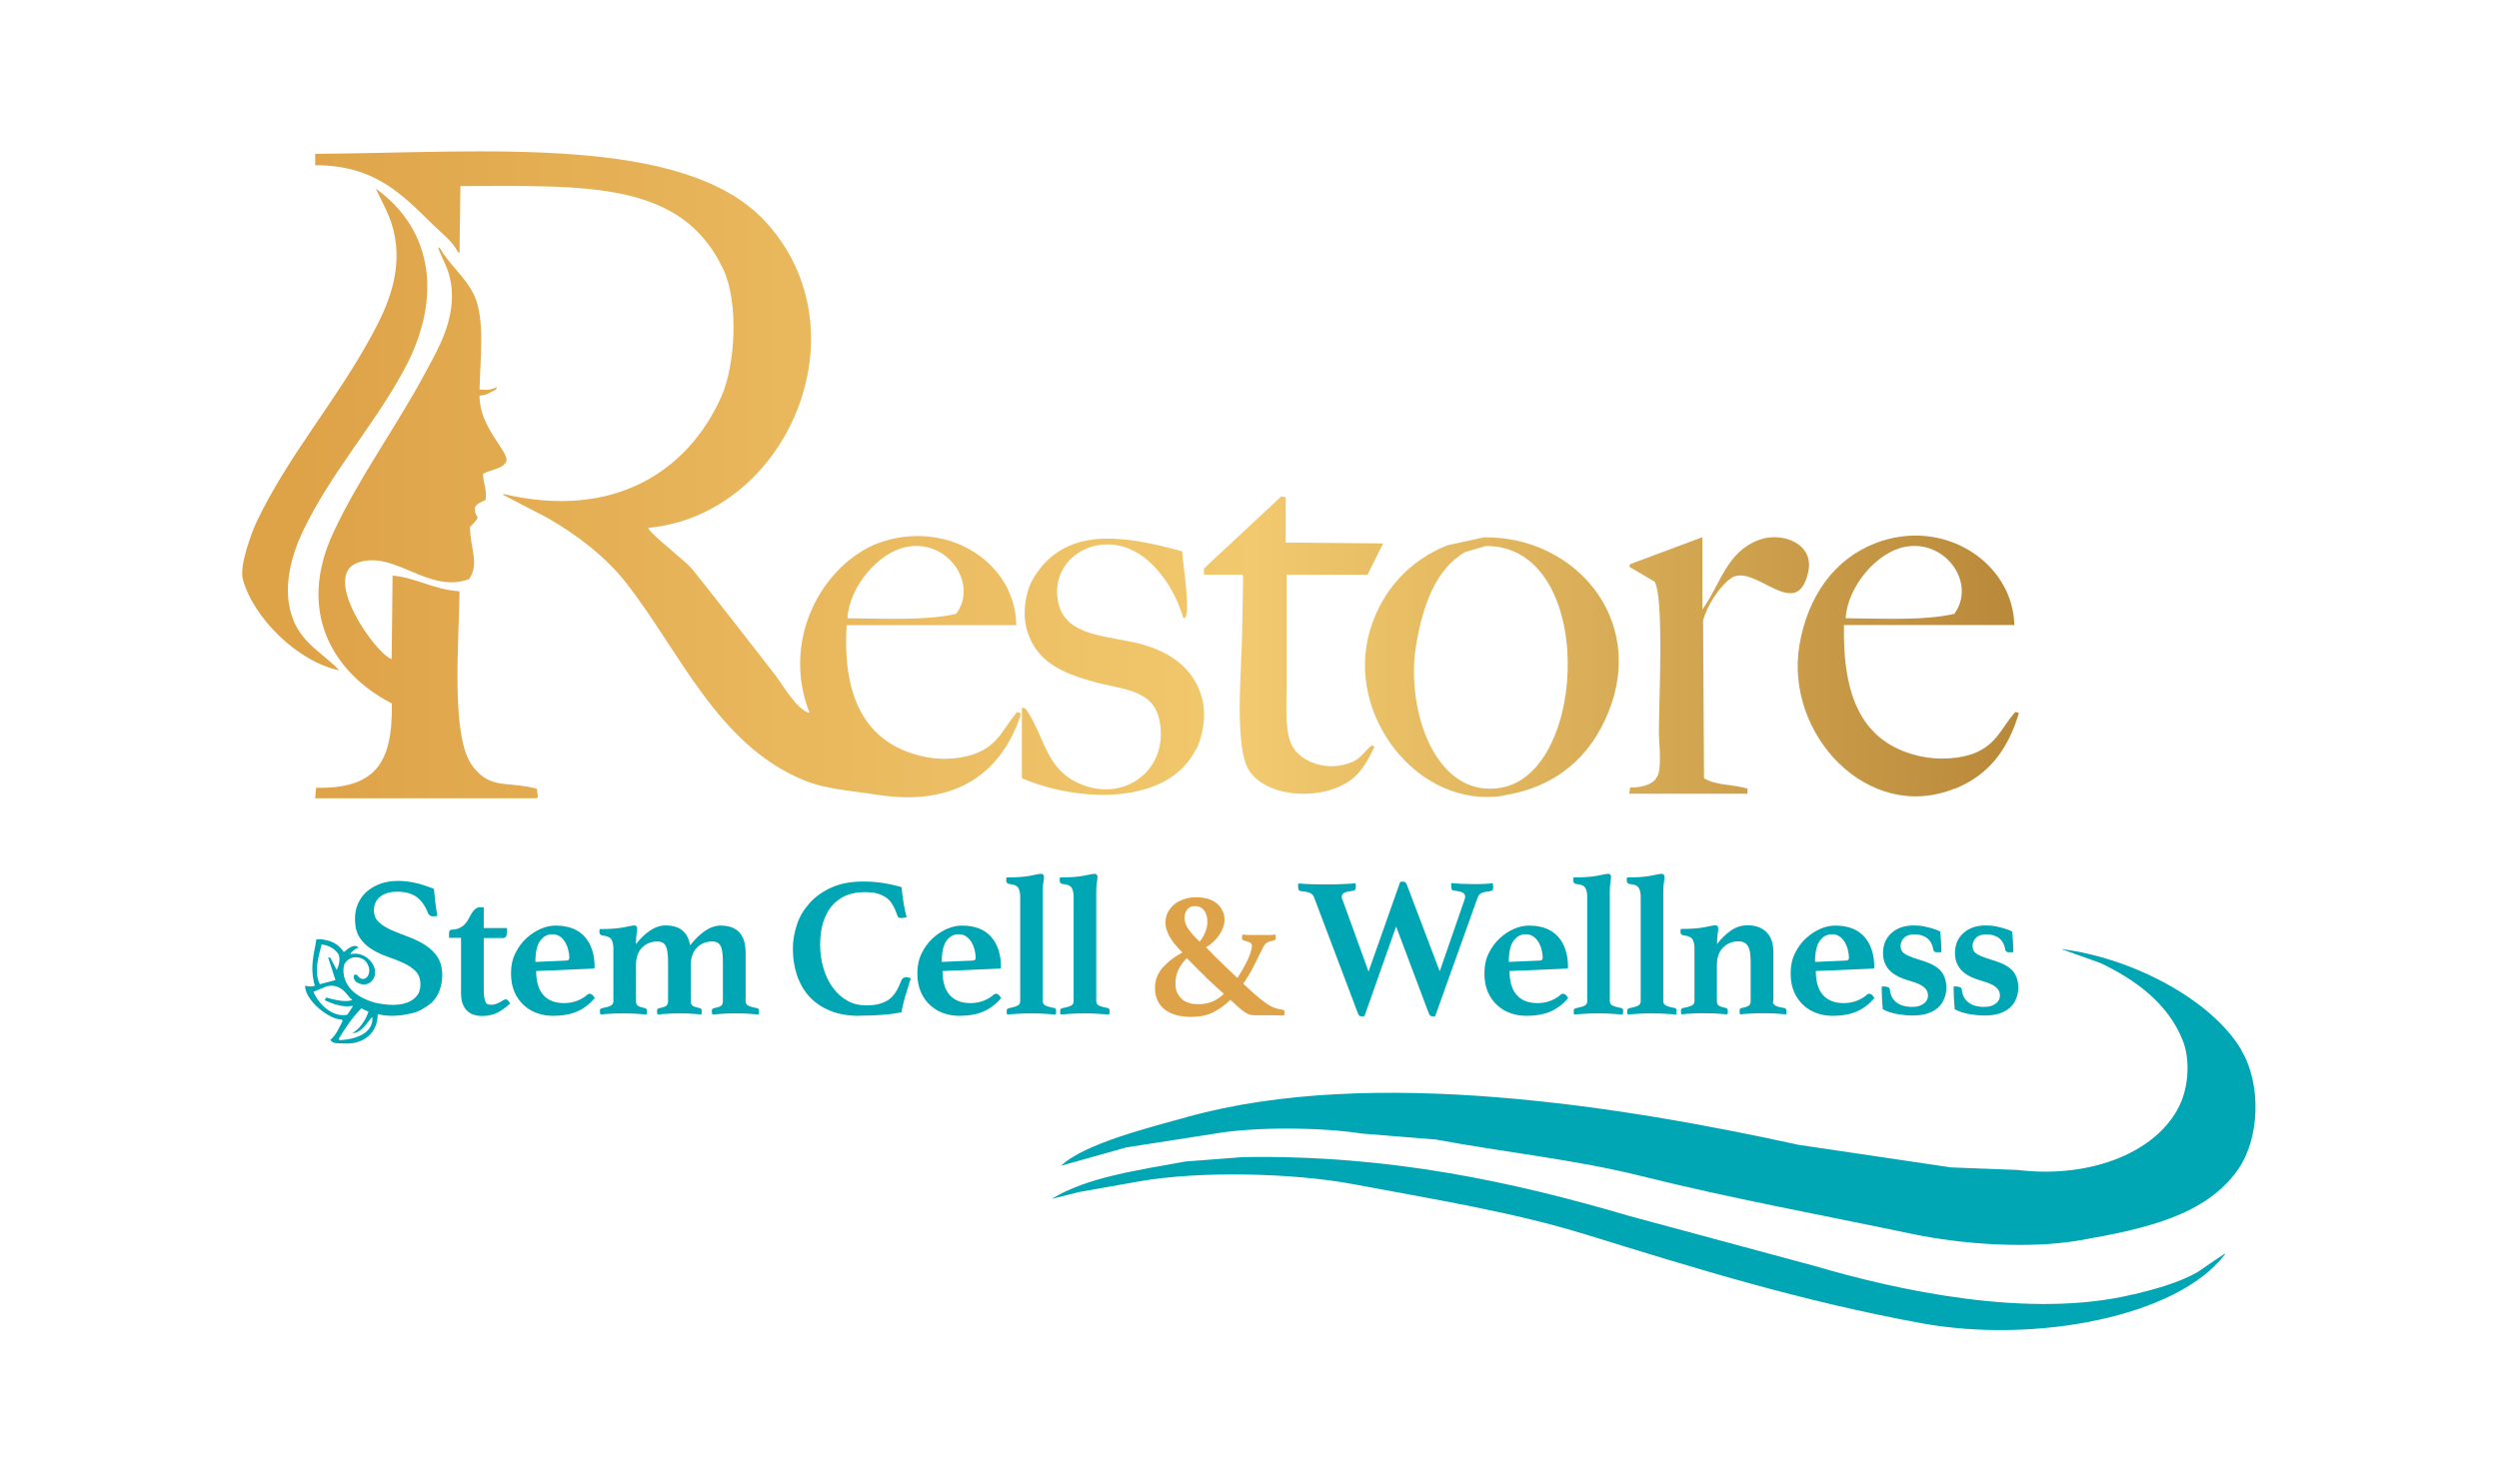 <svg xmlns="http://www.w3.org/2000/svg" width="165" height="98" viewBox="0 0 165 98" fill="none"><path d="M33.18 66.08C33.27 66.03 33.34 66 33.4 66C33.49 66 33.58 66.09 33.68 66.28C33.31 66.61 32.99 66.83 32.71 66.94C32.43 67.05 32.14 67.1 31.83 67.1C31.65 67.1 31.49 67.08 31.32 67.03C31.15 66.98 31.01 66.91 30.88 66.79C30.75 66.68 30.64 66.52 30.56 66.32C30.48 66.12 30.44 65.87 30.44 65.56V61.94H29.65V61.61C29.65 61.61 29.65 61.53 29.68 61.48C29.7 61.43 29.75 61.4 29.84 61.4C30.08 61.4 30.3 61.33 30.5 61.2C30.7 61.06 30.86 60.86 30.99 60.59C31.09 60.39 31.19 60.23 31.31 60.1C31.43 59.98 31.55 59.92 31.66 59.92H31.94V61.29H33.48C33.48 61.57 33.46 61.75 33.42 61.83C33.38 61.91 33.31 61.95 33.2 61.95H31.94V65.2C31.94 65.46 31.94 65.67 31.97 65.83C31.99 65.98 32.02 66.1 32.06 66.18C32.1 66.26 32.15 66.31 32.22 66.33C32.29 66.35 32.36 66.36 32.45 66.36C32.55 66.36 32.66 66.34 32.79 66.29C32.92 66.24 33.05 66.17 33.18 66.09V66.08Z" fill="#00A6B4"></path><path d="M38.73 65.72C38.81 65.66 38.88 65.63 38.94 65.63C38.98 65.63 39.03 65.65 39.09 65.69C39.15 65.73 39.21 65.81 39.27 65.92C38.93 66.32 38.53 66.62 38.09 66.81C37.65 67 37.12 67.09 36.52 67.09C36.18 67.09 35.84 67.04 35.51 66.93C35.18 66.82 34.88 66.65 34.62 66.42C34.36 66.19 34.14 65.9 33.98 65.54C33.82 65.18 33.74 64.77 33.74 64.28C33.74 63.79 33.83 63.36 34.02 62.97C34.21 62.58 34.45 62.25 34.74 61.98C35.03 61.71 35.35 61.5 35.69 61.35C36.03 61.2 36.36 61.13 36.68 61.13C37.53 61.13 38.17 61.38 38.61 61.87C39.04 62.36 39.26 63.03 39.26 63.88C39.26 63.94 39.23 63.97 39.17 63.97L35.4 64.13C35.4 64.81 35.55 65.34 35.86 65.7C36.17 66.06 36.63 66.25 37.24 66.25C37.51 66.25 37.78 66.21 38.04 66.12C38.3 66.03 38.53 65.9 38.74 65.73L38.73 65.72ZM36.48 61.7C36.14 61.7 35.87 61.85 35.66 62.14C35.45 62.43 35.35 62.9 35.35 63.53L37.39 63.44C37.52 63.44 37.59 63.37 37.59 63.27C37.59 63.1 37.57 62.93 37.52 62.74C37.48 62.56 37.41 62.39 37.32 62.23C37.23 62.08 37.11 61.95 36.97 61.85C36.83 61.75 36.66 61.7 36.47 61.7H36.48Z" fill="#00A6B4"></path><path d="M45.58 62.42C45.89 62.03 46.21 61.71 46.55 61.48C46.89 61.25 47.23 61.13 47.58 61.13C48.68 61.13 49.23 61.73 49.23 62.92V66.13C49.23 66.25 49.28 66.35 49.39 66.41C49.5 66.47 49.69 66.53 49.97 66.58C50.07 66.6 50.11 66.65 50.11 66.75V66.88C50.11 66.88 50.11 66.96 50.08 67C49.86 66.98 49.64 66.97 49.41 66.95C49.18 66.93 48.9 66.93 48.55 66.93C48.26 66.93 47.99 66.93 47.75 66.95C47.51 66.97 47.27 66.98 47.03 67C47.01 66.91 47 66.83 47 66.75C47 66.69 47.02 66.65 47.05 66.63C47.08 66.61 47.11 66.59 47.15 66.58C47.39 66.54 47.54 66.48 47.62 66.42C47.69 66.36 47.73 66.26 47.73 66.13V63.55C47.73 63.03 47.68 62.67 47.58 62.48C47.48 62.28 47.29 62.18 47.02 62.18C46.63 62.18 46.29 62.31 46.02 62.58C45.75 62.85 45.61 63.24 45.61 63.77V66.13C45.61 66.26 45.65 66.36 45.73 66.42C45.81 66.48 45.96 66.53 46.19 66.58C46.29 66.6 46.33 66.65 46.33 66.75V66.88C46.33 66.88 46.33 66.96 46.3 67C46.09 66.98 45.88 66.97 45.67 66.95C45.46 66.93 45.21 66.93 44.93 66.93C44.65 66.93 44.37 66.93 44.13 66.95C43.89 66.96 43.65 66.98 43.41 67C43.39 66.91 43.38 66.83 43.38 66.75C43.38 66.69 43.4 66.65 43.43 66.63C43.46 66.61 43.49 66.59 43.53 66.58C43.77 66.54 43.92 66.48 44 66.42C44.07 66.36 44.11 66.26 44.11 66.13V63.55C44.11 63.03 44.06 62.67 43.96 62.48C43.86 62.28 43.67 62.18 43.4 62.18C43.01 62.18 42.67 62.31 42.4 62.58C42.13 62.85 41.99 63.24 41.99 63.77V66.13C41.99 66.26 42.03 66.36 42.11 66.42C42.19 66.48 42.34 66.53 42.57 66.58C42.67 66.6 42.71 66.65 42.71 66.75V66.88C42.71 66.88 42.71 66.96 42.68 67C42.45 66.98 42.21 66.97 41.97 66.95C41.72 66.94 41.46 66.93 41.18 66.93C40.84 66.93 40.55 66.93 40.32 66.95C40.09 66.96 39.86 66.98 39.64 67C39.62 66.91 39.61 66.83 39.61 66.75C39.61 66.69 39.62 66.65 39.66 66.63C39.69 66.61 39.72 66.59 39.76 66.58C40.04 66.53 40.23 66.47 40.34 66.41C40.45 66.35 40.5 66.25 40.5 66.12V62.64C40.5 62.38 40.45 62.17 40.36 62.03C40.26 61.89 40.06 61.81 39.75 61.78C39.64 61.75 39.58 61.68 39.58 61.57V61.47C39.58 61.47 39.58 61.39 39.61 61.36C39.66 61.36 39.74 61.36 39.84 61.36C39.94 61.36 40.05 61.36 40.16 61.35C40.27 61.34 40.39 61.34 40.5 61.33C40.61 61.32 40.72 61.31 40.82 61.3C41.04 61.27 41.25 61.24 41.45 61.19C41.65 61.15 41.79 61.12 41.86 61.12C42 61.12 42.07 61.19 42.07 61.32C42.07 61.42 42.06 61.54 42.03 61.7C42 61.86 41.99 62.08 41.99 62.36C42.27 61.99 42.58 61.69 42.92 61.46C43.26 61.23 43.6 61.12 43.95 61.12C44.87 61.12 45.41 61.55 45.56 62.41L45.58 62.42Z" fill="#00A6B4"></path><path d="M56.74 67.09C56 67.09 55.36 66.98 54.8 66.75C54.25 66.52 53.79 66.21 53.43 65.81C53.07 65.41 52.8 64.94 52.62 64.4C52.44 63.86 52.35 63.28 52.35 62.66C52.35 62.14 52.44 61.62 52.61 61.09C52.78 60.56 53.06 60.09 53.44 59.66C53.82 59.23 54.3 58.89 54.89 58.62C55.48 58.35 56.18 58.22 57 58.22C57.45 58.22 57.87 58.25 58.26 58.31C58.65 58.37 59.07 58.46 59.53 58.59C59.55 58.83 59.58 59.13 59.64 59.5C59.69 59.87 59.77 60.23 59.86 60.58C59.82 60.58 59.76 60.6 59.69 60.61C59.62 60.62 59.57 60.63 59.53 60.63C59.46 60.63 59.4 60.62 59.35 60.6C59.3 60.58 59.27 60.53 59.25 60.46C59.15 60.17 59.04 59.93 58.92 59.73C58.8 59.53 58.65 59.37 58.48 59.26C58.31 59.15 58.11 59.06 57.88 59C57.65 58.94 57.38 58.92 57.08 58.92C56.61 58.92 56.19 59 55.82 59.16C55.46 59.32 55.15 59.56 54.9 59.86C54.65 60.16 54.47 60.53 54.34 60.95C54.21 61.38 54.15 61.86 54.15 62.39C54.15 62.96 54.23 63.49 54.38 63.98C54.53 64.47 54.74 64.9 55.01 65.26C55.28 65.62 55.6 65.9 55.96 66.1C56.33 66.3 56.73 66.4 57.16 66.4C57.51 66.4 57.81 66.37 58.06 66.3C58.31 66.23 58.53 66.13 58.71 66C58.89 65.86 59.04 65.69 59.17 65.48C59.3 65.27 59.41 65.02 59.52 64.74C59.55 64.67 59.59 64.62 59.64 64.59C59.7 64.56 59.76 64.54 59.82 64.54C59.86 64.54 59.92 64.54 59.98 64.56C60.04 64.58 60.1 64.59 60.14 64.61C60.09 64.76 60.03 64.93 59.98 65.12C59.92 65.31 59.86 65.5 59.8 65.7C59.74 65.9 59.68 66.09 59.64 66.29C59.59 66.49 59.55 66.68 59.52 66.86C59.09 66.94 58.65 67 58.2 67.03C57.75 67.06 57.26 67.08 56.73 67.08L56.74 67.09Z" fill="#00A6B4"></path><path d="M65.56 65.72C65.64 65.66 65.71 65.63 65.77 65.63C65.81 65.63 65.86 65.65 65.92 65.69C65.98 65.73 66.04 65.81 66.1 65.92C65.76 66.32 65.36 66.62 64.92 66.81C64.48 67 63.95 67.09 63.35 67.09C63.01 67.09 62.67 67.04 62.34 66.93C62.01 66.82 61.71 66.65 61.45 66.42C61.19 66.19 60.97 65.9 60.81 65.54C60.65 65.18 60.57 64.77 60.57 64.28C60.57 63.79 60.66 63.36 60.85 62.97C61.04 62.58 61.28 62.25 61.57 61.98C61.86 61.71 62.18 61.5 62.52 61.35C62.86 61.2 63.19 61.13 63.51 61.13C64.36 61.13 65 61.38 65.44 61.87C65.87 62.36 66.09 63.03 66.09 63.88C66.09 63.94 66.06 63.97 66 63.97L62.23 64.13C62.23 64.81 62.38 65.34 62.69 65.7C63 66.06 63.46 66.25 64.07 66.25C64.34 66.25 64.61 66.21 64.87 66.12C65.13 66.03 65.36 65.9 65.57 65.73L65.56 65.72ZM63.31 61.7C62.97 61.7 62.7 61.85 62.49 62.14C62.28 62.43 62.18 62.9 62.18 63.53L64.22 63.44C64.35 63.44 64.42 63.37 64.42 63.27C64.42 63.1 64.4 62.93 64.35 62.74C64.31 62.56 64.24 62.39 64.15 62.23C64.06 62.08 63.94 61.95 63.8 61.85C63.66 61.75 63.49 61.7 63.3 61.7H63.31Z" fill="#00A6B4"></path><path d="M69.69 67C69.46 66.98 69.2 66.97 68.91 66.95C68.62 66.93 68.34 66.93 68.09 66.93C67.81 66.93 67.53 66.93 67.25 66.95C66.97 66.97 66.72 66.98 66.49 67C66.49 66.96 66.47 66.93 66.47 66.89C66.47 66.85 66.47 66.8 66.47 66.75C66.47 66.69 66.48 66.65 66.52 66.63C66.55 66.61 66.58 66.59 66.62 66.58C66.9 66.53 67.09 66.47 67.2 66.41C67.31 66.35 67.36 66.25 67.36 66.12V59.22C67.36 58.96 67.31 58.76 67.22 58.62C67.12 58.48 66.92 58.4 66.61 58.38C66.5 58.35 66.44 58.28 66.44 58.17V58.06C66.44 58.06 66.44 57.98 66.47 57.95C66.52 57.95 66.6 57.95 66.7 57.95C66.8 57.95 66.91 57.95 67.02 57.94C67.13 57.93 67.25 57.93 67.36 57.92C67.47 57.91 67.58 57.9 67.68 57.89C67.9 57.86 68.11 57.83 68.31 57.78C68.51 57.74 68.65 57.71 68.72 57.71C68.86 57.71 68.93 57.78 68.93 57.91C68.93 58.01 68.92 58.13 68.89 58.29C68.86 58.44 68.85 58.66 68.85 58.94V66.11C68.85 66.24 68.9 66.34 69.01 66.4C69.12 66.46 69.31 66.52 69.59 66.57C69.69 66.59 69.73 66.64 69.73 66.74C69.73 66.86 69.73 66.95 69.7 66.99L69.69 67Z" fill="#00A6B4"></path><path d="M73.22 67C72.99 66.98 72.73 66.97 72.44 66.95C72.15 66.93 71.87 66.93 71.62 66.93C71.34 66.93 71.06 66.93 70.78 66.95C70.5 66.97 70.25 66.98 70.02 67C70.02 66.96 70 66.93 70 66.89C70 66.85 70 66.8 70 66.75C70 66.69 70.01 66.65 70.05 66.63C70.08 66.61 70.11 66.59 70.15 66.58C70.43 66.53 70.62 66.47 70.73 66.41C70.84 66.35 70.89 66.25 70.89 66.12V59.22C70.89 58.96 70.84 58.76 70.75 58.62C70.65 58.48 70.45 58.4 70.14 58.38C70.03 58.35 69.97 58.28 69.97 58.17V58.06C69.97 58.06 69.97 57.98 70 57.95C70.05 57.95 70.13 57.95 70.23 57.95C70.33 57.95 70.44 57.95 70.55 57.94C70.66 57.93 70.78 57.93 70.89 57.92C71 57.91 71.11 57.9 71.21 57.89C71.43 57.86 71.64 57.83 71.84 57.78C72.04 57.74 72.18 57.71 72.25 57.71C72.39 57.71 72.46 57.78 72.46 57.91C72.46 58.01 72.45 58.13 72.42 58.29C72.39 58.44 72.38 58.66 72.38 58.94V66.11C72.38 66.24 72.43 66.34 72.54 66.4C72.65 66.46 72.84 66.52 73.12 66.57C73.22 66.59 73.26 66.64 73.26 66.74C73.26 66.86 73.26 66.95 73.23 66.99L73.22 67Z" fill="#00A6B4"></path><path d="M92.44 58.25C92.44 58.25 92.52 58.23 92.56 58.23C92.6 58.23 92.63 58.23 92.65 58.23C92.72 58.23 92.77 58.25 92.8 58.28C92.83 58.31 92.86 58.37 92.9 58.46L95.06 64.15L96.67 59.5C96.71 59.39 96.74 59.29 96.74 59.22C96.74 59.1 96.68 59.01 96.57 58.95C96.46 58.89 96.26 58.85 95.98 58.81C95.87 58.81 95.82 58.72 95.82 58.56C95.82 58.54 95.82 58.52 95.82 58.5C95.82 58.48 95.82 58.45 95.82 58.43V58.32C95.98 58.34 96.2 58.35 96.47 58.37C96.75 58.38 97 58.39 97.24 58.39C97.49 58.39 97.74 58.39 97.96 58.38C98.19 58.38 98.39 58.35 98.57 58.33V58.44C98.57 58.44 98.59 58.49 98.59 58.52C98.59 58.55 98.59 58.57 98.59 58.59C98.59 58.76 98.53 58.84 98.42 58.85C98.15 58.88 97.95 58.92 97.82 58.98C97.69 59.04 97.6 59.16 97.54 59.34L94.76 67.11C94.76 67.11 94.69 67.12 94.67 67.12H94.58C94.52 67.12 94.47 67.11 94.44 67.08C94.41 67.05 94.37 66.99 94.33 66.9L92.18 61.19L90.09 67.11C90.09 67.11 90.01 67.12 89.99 67.12H89.9C89.83 67.12 89.78 67.11 89.75 67.08C89.72 67.05 89.69 66.99 89.65 66.9L86.77 59.28C86.73 59.16 86.65 59.06 86.54 59C86.43 58.93 86.21 58.88 85.88 58.85C85.77 58.85 85.71 58.75 85.71 58.57V58.46C85.71 58.46 85.71 58.37 85.74 58.35C85.87 58.35 86.02 58.37 86.19 58.38C86.36 58.38 86.53 58.4 86.7 58.4C86.87 58.4 87.04 58.4 87.2 58.41C87.36 58.41 87.5 58.41 87.63 58.41C87.92 58.41 88.24 58.41 88.58 58.39C88.92 58.38 89.23 58.36 89.5 58.34C89.5 58.38 89.52 58.43 89.52 58.47C89.52 58.51 89.52 58.55 89.52 58.58C89.52 58.74 89.46 58.82 89.35 58.83C89.07 58.86 88.87 58.9 88.76 58.96C88.65 59.02 88.59 59.11 88.59 59.21C88.59 59.24 88.59 59.28 88.6 59.31C88.6 59.34 88.62 59.38 88.64 59.42L90.36 64.17L92.44 58.27V58.25Z" fill="#00A6B4"></path><path d="M103 65.72C103.08 65.66 103.15 65.63 103.21 65.63C103.25 65.63 103.3 65.65 103.36 65.69C103.42 65.73 103.48 65.81 103.54 65.92C103.2 66.32 102.8 66.62 102.36 66.81C101.92 67 101.39 67.09 100.79 67.09C100.45 67.09 100.11 67.04 99.78 66.93C99.45 66.82 99.15 66.65 98.89 66.42C98.63 66.19 98.41 65.9 98.25 65.54C98.09 65.18 98.01 64.77 98.01 64.28C98.01 63.79 98.1 63.36 98.29 62.97C98.48 62.58 98.72 62.25 99.01 61.98C99.3 61.71 99.62 61.5 99.96 61.35C100.3 61.2 100.63 61.13 100.95 61.13C101.8 61.13 102.44 61.38 102.88 61.87C103.31 62.36 103.53 63.03 103.53 63.88C103.53 63.94 103.5 63.97 103.44 63.97L99.67 64.13C99.67 64.81 99.82 65.34 100.13 65.7C100.44 66.06 100.9 66.25 101.51 66.25C101.78 66.25 102.05 66.21 102.31 66.12C102.57 66.03 102.8 65.9 103.01 65.73L103 65.72ZM100.75 61.7C100.41 61.7 100.14 61.85 99.93 62.14C99.72 62.43 99.62 62.9 99.62 63.53L101.66 63.44C101.79 63.44 101.86 63.37 101.86 63.27C101.86 63.1 101.84 62.93 101.79 62.74C101.75 62.56 101.68 62.39 101.59 62.23C101.5 62.08 101.38 61.95 101.24 61.85C101.1 61.75 100.93 61.7 100.74 61.7H100.75Z" fill="#00A6B4"></path><path d="M107.13 67C106.9 66.98 106.64 66.97 106.35 66.95C106.06 66.93 105.78 66.93 105.53 66.93C105.25 66.93 104.97 66.93 104.69 66.95C104.41 66.97 104.16 66.98 103.93 67C103.93 66.96 103.91 66.93 103.91 66.89C103.91 66.85 103.91 66.8 103.91 66.75C103.91 66.69 103.92 66.65 103.96 66.63C103.99 66.61 104.02 66.59 104.06 66.58C104.34 66.53 104.53 66.47 104.64 66.41C104.75 66.35 104.8 66.25 104.8 66.12V59.22C104.8 58.96 104.75 58.76 104.66 58.62C104.56 58.48 104.36 58.4 104.05 58.38C103.94 58.35 103.88 58.28 103.88 58.17V58.06C103.88 58.06 103.88 57.98 103.91 57.95C103.96 57.95 104.04 57.95 104.14 57.95C104.24 57.95 104.35 57.95 104.46 57.94C104.57 57.93 104.69 57.93 104.8 57.92C104.91 57.91 105.02 57.9 105.12 57.89C105.34 57.86 105.55 57.83 105.75 57.78C105.95 57.74 106.09 57.71 106.16 57.71C106.3 57.71 106.37 57.78 106.37 57.91C106.37 58.01 106.36 58.13 106.33 58.29C106.3 58.44 106.29 58.66 106.29 58.94V66.11C106.29 66.24 106.34 66.34 106.45 66.4C106.56 66.46 106.75 66.52 107.03 66.57C107.13 66.59 107.17 66.64 107.17 66.74C107.17 66.86 107.17 66.95 107.14 66.99L107.13 67Z" fill="#00A6B4"></path><path d="M110.66 67C110.43 66.98 110.17 66.97 109.88 66.95C109.59 66.93 109.31 66.93 109.06 66.93C108.78 66.93 108.5 66.93 108.22 66.95C107.94 66.97 107.69 66.98 107.46 67C107.46 66.96 107.44 66.93 107.44 66.89C107.44 66.85 107.44 66.8 107.44 66.75C107.44 66.69 107.45 66.65 107.49 66.63C107.52 66.61 107.55 66.59 107.59 66.58C107.87 66.53 108.06 66.47 108.17 66.41C108.28 66.35 108.33 66.25 108.33 66.12V59.22C108.33 58.96 108.28 58.76 108.19 58.62C108.09 58.48 107.89 58.4 107.58 58.38C107.47 58.35 107.41 58.28 107.41 58.17V58.06C107.41 58.06 107.41 57.98 107.44 57.95C107.49 57.95 107.57 57.95 107.67 57.95C107.77 57.95 107.88 57.95 107.99 57.94C108.1 57.93 108.22 57.93 108.33 57.92C108.44 57.91 108.55 57.9 108.65 57.89C108.87 57.86 109.08 57.83 109.28 57.78C109.48 57.74 109.62 57.71 109.69 57.71C109.83 57.71 109.9 57.78 109.9 57.91C109.9 58.01 109.89 58.13 109.86 58.29C109.83 58.44 109.82 58.66 109.82 58.94V66.11C109.82 66.24 109.87 66.34 109.98 66.4C110.09 66.46 110.28 66.52 110.56 66.57C110.66 66.59 110.7 66.64 110.7 66.74C110.7 66.86 110.7 66.95 110.67 66.99L110.66 67Z" fill="#00A6B4"></path><path d="M117.06 66.13C117.06 66.25 117.11 66.35 117.22 66.41C117.33 66.48 117.52 66.53 117.8 66.57C117.83 66.57 117.87 66.59 117.9 66.62C117.93 66.64 117.95 66.68 117.95 66.74C117.95 66.79 117.95 66.84 117.95 66.88C117.95 66.92 117.94 66.96 117.93 66.99C117.7 66.97 117.47 66.96 117.25 66.94C117.03 66.92 116.74 66.92 116.39 66.92C116.11 66.92 115.85 66.92 115.6 66.94C115.35 66.95 115.12 66.97 114.89 66.99C114.87 66.95 114.86 66.86 114.86 66.74C114.86 66.64 114.91 66.59 115.01 66.57C115.24 66.53 115.39 66.47 115.47 66.41C115.55 66.35 115.59 66.25 115.59 66.12V63.54C115.59 63.02 115.53 62.66 115.4 62.47C115.27 62.27 115.07 62.17 114.79 62.17C114.39 62.17 114.06 62.3 113.78 62.57C113.5 62.84 113.36 63.23 113.36 63.76V66.12C113.36 66.25 113.4 66.35 113.48 66.41C113.56 66.47 113.71 66.52 113.94 66.57C114.04 66.59 114.08 66.64 114.08 66.74C114.08 66.86 114.08 66.95 114.05 66.99C113.82 66.97 113.58 66.96 113.34 66.94C113.09 66.93 112.83 66.92 112.55 66.92C112.21 66.92 111.92 66.92 111.69 66.94C111.46 66.95 111.23 66.97 111.01 66.99C111.01 66.95 110.99 66.92 110.99 66.88C110.99 66.84 110.99 66.79 110.99 66.74C110.99 66.68 111 66.64 111.04 66.62C111.07 66.6 111.1 66.58 111.14 66.57C111.42 66.52 111.61 66.46 111.72 66.4C111.83 66.34 111.88 66.24 111.88 66.11V62.63C111.88 62.37 111.83 62.16 111.74 62.02C111.64 61.88 111.44 61.8 111.13 61.77C111.02 61.74 110.96 61.67 110.96 61.56V61.46C110.96 61.46 110.96 61.38 110.99 61.35C111.04 61.35 111.12 61.35 111.22 61.35C111.32 61.35 111.43 61.35 111.54 61.34C111.65 61.33 111.77 61.33 111.88 61.32C111.99 61.31 112.1 61.3 112.2 61.29C112.42 61.26 112.63 61.23 112.83 61.18C113.03 61.14 113.17 61.11 113.24 61.11C113.38 61.11 113.45 61.18 113.45 61.31C113.45 61.41 113.44 61.53 113.41 61.69C113.38 61.85 113.37 62.07 113.37 62.35C113.65 61.98 113.96 61.68 114.3 61.45C114.64 61.22 115 61.11 115.37 61.11C115.91 61.11 116.33 61.26 116.63 61.56C116.94 61.86 117.09 62.31 117.09 62.9V66.11L117.06 66.13Z" fill="#00A6B4"></path><path d="M123.22 65.72C123.3 65.66 123.37 65.63 123.43 65.63C123.47 65.63 123.52 65.65 123.58 65.69C123.64 65.73 123.7 65.81 123.76 65.92C123.42 66.32 123.02 66.62 122.58 66.81C122.14 67 121.61 67.09 121.01 67.09C120.67 67.09 120.33 67.04 120 66.93C119.67 66.82 119.37 66.65 119.11 66.42C118.85 66.19 118.63 65.9 118.47 65.54C118.31 65.18 118.23 64.77 118.23 64.28C118.23 63.79 118.32 63.36 118.51 62.97C118.7 62.58 118.94 62.25 119.23 61.98C119.52 61.71 119.84 61.5 120.18 61.35C120.52 61.2 120.85 61.13 121.17 61.13C122.02 61.13 122.66 61.38 123.1 61.87C123.53 62.36 123.75 63.03 123.75 63.88C123.75 63.94 123.72 63.97 123.66 63.97L119.89 64.13C119.89 64.81 120.04 65.34 120.35 65.7C120.66 66.06 121.12 66.25 121.73 66.25C122 66.25 122.27 66.21 122.53 66.12C122.79 66.03 123.02 65.9 123.23 65.73L123.22 65.72ZM120.97 61.7C120.63 61.7 120.36 61.85 120.15 62.14C119.94 62.43 119.84 62.9 119.84 63.53L121.88 63.44C122.01 63.44 122.08 63.37 122.08 63.27C122.08 63.1 122.06 62.93 122.01 62.74C121.97 62.56 121.9 62.39 121.81 62.23C121.72 62.08 121.6 61.95 121.46 61.85C121.32 61.75 121.15 61.7 120.96 61.7H120.97Z" fill="#00A6B4"></path><path d="M127.87 62.89C127.75 62.89 127.68 62.83 127.66 62.75C127.6 62.39 127.46 62.13 127.24 61.96C127.02 61.79 126.74 61.71 126.41 61.71C126.11 61.71 125.88 61.78 125.73 61.93C125.57 62.08 125.49 62.26 125.49 62.46C125.49 62.56 125.5 62.64 125.53 62.72C125.56 62.8 125.61 62.87 125.69 62.94C125.77 63.01 125.89 63.08 126.04 63.14C126.19 63.21 126.39 63.28 126.65 63.36C126.95 63.45 127.21 63.54 127.44 63.64C127.67 63.74 127.86 63.86 128.02 64C128.18 64.14 128.3 64.31 128.38 64.51C128.46 64.71 128.51 64.94 128.51 65.21C128.51 65.46 128.47 65.71 128.38 65.93C128.3 66.16 128.16 66.36 127.98 66.53C127.8 66.7 127.56 66.84 127.28 66.93C127 67.02 126.66 67.07 126.27 67.07C125.99 67.07 125.67 67.04 125.3 66.98C124.94 66.92 124.6 66.81 124.31 66.65C124.29 66.42 124.28 66.18 124.26 65.92C124.25 65.66 124.24 65.4 124.24 65.15H124.41C124.51 65.15 124.59 65.17 124.66 65.2C124.73 65.23 124.77 65.28 124.78 65.35C124.81 65.72 124.96 66 125.21 66.2C125.46 66.4 125.82 66.5 126.26 66.5C126.57 66.5 126.82 66.43 127.01 66.29C127.2 66.15 127.3 65.97 127.3 65.74C127.3 65.53 127.21 65.35 127.04 65.2C126.87 65.05 126.55 64.91 126.07 64.77C125.43 64.59 124.98 64.34 124.72 64.04C124.46 63.74 124.33 63.38 124.33 62.95C124.33 62.4 124.52 61.95 124.89 61.62C125.26 61.29 125.75 61.12 126.34 61.12C126.68 61.12 127.01 61.16 127.33 61.25C127.65 61.33 127.91 61.42 128.1 61.52C128.1 61.59 128.12 61.68 128.13 61.8C128.13 61.92 128.15 62.05 128.16 62.18C128.16 62.32 128.18 62.45 128.18 62.57C128.18 62.7 128.18 62.81 128.18 62.89H127.85H127.87Z" fill="#00A6B4"></path><path d="M132.62 62.89C132.5 62.89 132.43 62.83 132.41 62.75C132.35 62.39 132.21 62.13 131.99 61.96C131.77 61.79 131.49 61.71 131.16 61.71C130.86 61.71 130.63 61.78 130.48 61.93C130.32 62.08 130.24 62.26 130.24 62.46C130.24 62.56 130.25 62.64 130.28 62.72C130.31 62.8 130.36 62.87 130.44 62.94C130.52 63.01 130.64 63.08 130.79 63.14C130.94 63.21 131.14 63.28 131.4 63.36C131.7 63.45 131.96 63.54 132.19 63.64C132.42 63.74 132.61 63.86 132.77 64C132.93 64.14 133.05 64.31 133.13 64.51C133.21 64.71 133.26 64.94 133.26 65.21C133.26 65.46 133.22 65.71 133.13 65.93C133.05 66.16 132.91 66.36 132.73 66.53C132.55 66.7 132.31 66.84 132.03 66.93C131.75 67.02 131.41 67.07 131.02 67.07C130.74 67.07 130.42 67.04 130.05 66.98C129.69 66.92 129.35 66.81 129.06 66.65C129.04 66.42 129.03 66.18 129.01 65.92C129 65.66 128.99 65.4 128.99 65.15H129.16C129.26 65.15 129.34 65.17 129.41 65.2C129.48 65.23 129.52 65.28 129.53 65.35C129.56 65.72 129.71 66 129.96 66.2C130.21 66.4 130.57 66.5 131.01 66.5C131.32 66.5 131.57 66.43 131.76 66.29C131.95 66.15 132.05 65.97 132.05 65.74C132.05 65.53 131.96 65.35 131.79 65.2C131.62 65.05 131.3 64.91 130.82 64.77C130.18 64.59 129.73 64.34 129.47 64.04C129.21 63.74 129.08 63.38 129.08 62.95C129.08 62.4 129.27 61.95 129.64 61.62C130.01 61.29 130.5 61.12 131.09 61.12C131.43 61.12 131.76 61.16 132.08 61.25C132.4 61.33 132.66 61.42 132.85 61.52C132.85 61.59 132.87 61.68 132.88 61.8C132.88 61.92 132.9 62.05 132.91 62.18C132.91 62.32 132.93 62.45 132.93 62.57C132.93 62.7 132.93 62.81 132.93 62.89H132.6H132.62Z" fill="#00A6B4"></path><path fill-rule="evenodd" clip-rule="evenodd" d="M28.89 63.2C28.67 62.88 28.38 62.61 28.05 62.4C27.71 62.19 27.35 62.01 26.96 61.87C26.57 61.73 26.21 61.58 25.87 61.44C25.53 61.29 25.25 61.12 25.03 60.92C24.81 60.72 24.69 60.46 24.69 60.14C24.69 59.72 24.84 59.41 25.13 59.2C25.42 58.99 25.78 58.89 26.2 58.89C26.74 58.89 27.16 59 27.48 59.22C27.8 59.44 28.06 59.8 28.26 60.3C28.28 60.35 28.31 60.4 28.37 60.45C28.42 60.5 28.51 60.52 28.63 60.52C28.72 60.52 28.8 60.51 28.88 60.48C28.83 60.22 28.78 59.92 28.74 59.59C28.7 59.26 28.67 58.96 28.65 58.7C28.18 58.52 27.75 58.38 27.38 58.3C27.01 58.22 26.64 58.18 26.27 58.18C25.82 58.18 25.43 58.25 25.08 58.38C24.73 58.51 24.44 58.69 24.19 58.91C23.94 59.13 23.76 59.4 23.63 59.7C23.5 60 23.44 60.33 23.44 60.68C23.44 61.21 23.55 61.63 23.76 61.94C23.97 62.25 24.24 62.51 24.56 62.7C24.88 62.9 25.23 63.06 25.6 63.19C25.97 63.32 26.32 63.45 26.64 63.6C26.96 63.75 27.23 63.93 27.44 64.14C27.65 64.35 27.76 64.65 27.76 65.03C27.76 65.19 27.73 65.34 27.68 65.49C27.67 65.53 27.65 65.56 27.64 65.6C27.62 65.64 27.59 65.68 27.56 65.72C26.86 66.68 25.17 66.31 24.75 66.22C22.18 65.47 22.72 63.7 22.73 63.69C22.95 63.31 23.35 63.1 23.85 63.29C24.08 63.38 24.23 63.54 24.33 63.81C24.56 64.42 24 65.02 23.56 64.38C23.53 64.38 23.46 64.37 23.43 64.36C23.27 64.46 23.38 64.82 23.64 64.92C23.89 65.05 24.28 65.08 24.54 64.8C25.24 64.05 24.23 62.74 23.13 63.02C23.23 62.81 23.5 62.64 23.67 62.58C23.38 62.28 22.94 62.69 22.7 62.88C22.36 62.35 21.87 62.15 21.48 62.08C21.36 62.05 21.22 62.03 21.07 62.04C20.96 62.04 20.89 62.04 20.89 62.04C20.74 63.02 20.43 63.85 20.79 65.11C20.49 65.18 20.41 65.14 20.19 65.11C20.17 65.11 20.16 65.11 20.14 65.12C20.18 66.11 21.73 67.33 22.56 67.34C22.58 67.37 22.61 67.39 22.63 67.42C22.4 67.84 22.2 68.37 21.81 68.68C22 68.96 22.3 68.89 22.64 68.91C24.03 69.03 24.95 68.18 24.94 66.98C24.99 66.99 25.05 67 25.1 67.01C25.1 67.01 25.14 67.01 25.2 67.03C25.3 67.05 25.4 67.07 25.48 67.07C25.8 67.1 26.3 67.11 26.9 66.98C27.14 66.94 27.36 66.89 27.56 66.81C27.65 66.77 27.73 66.73 27.81 66.69C27.85 66.67 28.33 66.39 28.49 66.23C28.74 65.99 28.92 65.71 29.03 65.39C29.14 65.07 29.2 64.75 29.2 64.42C29.2 63.91 29.09 63.49 28.86 63.17L28.89 63.2ZM21.24 62.37C21.73 62.46 22.04 62.61 22.33 62.99C22.57 63.44 22.23 64.06 22.23 64.06C22.1 63.8 21.96 63.53 21.82 63.27C21.77 63.25 21.71 63.23 21.66 63.21C21.82 63.72 21.99 64.22 22.15 64.73C21.81 64.82 21.46 64.91 21.12 65C20.69 64.21 21.07 63.02 21.24 62.37ZM20.7 65.5C20.98 65.39 21.25 65.27 21.53 65.16C21.53 65.16 22.27 64.84 22.91 65.67C23.04 65.84 23.16 65.96 23.26 66.04C22.83 66.24 21.92 65.99 21.54 65.88C21.51 65.94 21.47 66 21.44 66.06C21.97 66.29 22.55 66.55 23.28 66.43C23.28 66.45 23.28 66.46 23.29 66.48C23.17 66.66 23.05 66.84 22.93 67.02C21.95 67.21 21.06 66.34 20.69 65.5H20.7ZM22.43 68.7C22.43 68.7 22.38 68.65 22.36 68.62C22.83 67.84 23.22 67.26 23.86 66.59C23.86 66.59 24.03 66.7 24.33 66.81C24.15 67.38 23.71 68.01 23.26 68.23C23.84 68.25 24.26 67.52 24.54 67.2C24.56 67.2 24.57 67.2 24.59 67.19C24.65 68.24 23.5 68.64 22.43 68.7Z" fill="#00A6B4"></path><path fill-rule="evenodd" clip-rule="evenodd" d="M19.37 40.94C18.55 38.96 19.27 36.61 20 35.08C21.88 31.16 24.64 28.18 26.66 24.46C29.16 19.86 28.71 15.28 24.82 12.46C25.27 13.48 25.85 14.33 26.08 15.68C26.55 18.36 25.32 20.74 24.47 22.28C22.14 26.55 19.04 30.08 16.95 34.45C16.66 35.05 15.79 37.35 16.03 38.24C16.74 40.86 19.72 43.73 22.4 44.27C21.31 43.13 20.02 42.55 19.36 40.94H19.37Z" fill="url(#paint0_linear_1197_711)"></path><path fill-rule="evenodd" clip-rule="evenodd" d="M31.2 50.59C29.74 48.7 30.31 42.41 30.34 39.05C28.63 38.94 27.51 38.17 25.98 38.02H25.92C25.9 39.86 25.88 41.7 25.86 43.53C24.83 43.22 21.15 38.03 23.62 37.16C26.05 36.3 28.26 39.24 30.97 38.25C31.67 37.23 31.05 36.26 31.03 34.8C31.99 33.86 31.25 34.35 31.37 33.48C31.51 33.24 31.81 33.14 32.06 33.02C32.17 32.37 31.92 31.96 31.89 31.3C32.34 31.02 33.24 30.98 33.44 30.44C33.57 29.78 31.65 28.23 31.66 26.13C32.2 26.09 32.38 25.89 32.75 25.73C32.77 25.67 32.79 25.62 32.81 25.56C32.44 25.75 32.19 25.77 31.66 25.73C31.71 23.64 32.03 21.1 31.32 19.53C30.76 18.3 29.68 17.52 29.08 16.43C29.02 16.39 28.97 16.35 28.91 16.32C29.18 17.08 29.62 17.71 29.77 18.67C30.15 21.02 28.91 23.07 28.16 24.47C26.2 28.16 23.8 31.36 22.02 35.15C19.57 40.38 21.96 44.44 25.87 46.46C25.94 50.4 24.78 52.1 20.87 52.03C20.85 52.26 20.83 52.49 20.81 52.72H35.45C35.45 52.72 35.49 52.64 35.51 52.61C35.49 52.44 35.47 52.27 35.45 52.09C33.36 51.56 32.4 52.16 31.2 50.6V50.59Z" fill="url(#paint1_linear_1197_711)"></path><path fill-rule="evenodd" clip-rule="evenodd" d="M82.08 38.07C82.06 39.16 82.04 40.25 82.02 41.34C82.02 43.94 81.41 49.48 82.54 50.99C83.85 52.74 87.35 52.87 89.2 51.51C89.9 51 90.36 50.15 90.75 49.33C90.69 49.29 90.64 49.25 90.58 49.22C90.15 49.56 89.85 50.07 89.32 50.31C87.7 51.03 85.77 50.35 85.24 49.1C84.82 48.11 84.95 46.51 84.95 45.14V37.96H90.29C90.63 37.27 90.98 36.58 91.32 35.89C89.18 35.87 87.03 35.85 84.89 35.83V32.84L84.6 32.78C82.9 34.37 81.19 35.96 79.49 37.55V37.95H82.02C82.02 37.95 82.06 38.03 82.08 38.06V38.07Z" fill="url(#paint2_linear_1197_711)"></path><path fill-rule="evenodd" clip-rule="evenodd" d="M78.98 49.5C79.38 48.7 79.68 47.34 79.38 46.17C78.9 44.27 77.44 43.16 75.59 42.61C73.32 41.93 70.3 42.18 69.85 39.68C69.4 37.18 71.8 35.39 74.21 36.12C76.11 36.69 77.57 38.87 78.11 40.77C78.15 40.79 78.19 40.81 78.22 40.83C78.64 40.53 78.1 37.24 78.05 36.41C74.11 35.33 70.31 34.74 68.23 38.19C67.74 39.01 67.45 40.48 67.83 41.69C68.45 43.7 70.12 44.45 72.19 45.02C74.15 45.56 76.12 45.52 76.55 47.55C77.23 50.77 74.31 53.01 71.38 51.8C69.03 50.83 69.05 48.78 67.76 46.86C67.64 46.74 67.7 46.78 67.47 46.75V51.4C71.37 53.05 77.13 53.14 78.95 49.51L78.98 49.5Z" fill="url(#paint3_linear_1197_711)"></path><path fill-rule="evenodd" clip-rule="evenodd" d="M107.63 52.02C107.61 52.15 107.59 52.29 107.57 52.42H115.38V52.08C114.3 51.77 113.28 51.89 112.51 51.39C112.49 47.93 112.47 44.46 112.45 41C112.69 40.01 113.54 38.72 114.29 38.19C115.82 37.11 118.67 41.25 119.4 37.73C119.78 35.89 117.65 35.09 116.13 35.66C113.99 36.46 113.63 38.54 112.4 40.25V35.48C110.81 36.07 109.22 36.67 107.63 37.26C107.61 37.32 107.59 37.37 107.57 37.43C108.12 37.76 108.68 38.08 109.24 38.41C109.88 39.36 109.53 46.45 109.53 48.34C109.53 49.17 109.77 50.88 109.36 51.38C109.12 51.82 108.32 52.03 107.64 52.01L107.63 52.02Z" fill="url(#paint4_linear_1197_711)"></path><path fill-rule="evenodd" clip-rule="evenodd" d="M99.25 52.54C102.81 51.97 105.01 49.96 106.2 47.03C108.71 40.84 103.93 35.4 97.99 35.49C97.19 35.66 96.38 35.83 95.58 36.01C93.11 36.98 91.27 38.94 90.47 41.58C88.76 47.22 93.65 53.45 99.26 52.55L99.25 52.54ZM93.51 42.55C93.96 39.93 94.8 37.6 96.73 36.46C97.19 36.33 97.65 36.19 98.11 36.06C105.38 36.02 104.9 50.98 99.14 52.02C94.78 52.81 92.77 46.85 93.51 42.55Z" fill="url(#paint5_linear_1197_711)"></path><path fill-rule="evenodd" clip-rule="evenodd" d="M64.51 49.73C63.63 50.09 62.34 50.22 61.24 50.02C57.22 49.27 55.6 46.17 55.9 41.29H67.1C67.07 37.32 62.86 34.41 58.43 35.72C54.65 36.84 51.46 41.91 53.43 47.03V47.09C52.53 46.8 51.69 45.22 51.13 44.51C49.35 42.23 47.55 39.89 45.73 37.62C45.22 36.99 42.97 35.32 42.8 34.86C51.94 34.02 57.22 21.9 50.55 14.65C45.21 8.83 31.95 10.09 20.81 10.16V10.91C24.82 10.91 26.6 12.91 28.62 14.87C29.16 15.4 29.89 15.94 30.23 16.65C30.27 16.67 30.31 16.69 30.34 16.71C30.36 15.24 30.38 13.76 30.4 12.29C38.84 12.26 44.99 11.97 47.74 17.75C48.79 19.96 48.56 24.09 47.63 26.19C45.45 31.08 40.59 34.36 33.22 32.62V32.68C34.18 33.18 35.13 33.68 36.09 34.17C38.08 35.31 40 36.77 41.37 38.53C44.9 43.06 47.36 49.15 53.03 51.51C54.51 52.13 56.03 52.19 57.91 52.49C63.29 53.33 66.17 50.87 67.38 47.26V47.09C67.3 47.07 67.23 47.05 67.15 47.03C66.24 48.11 65.94 49.14 64.51 49.73ZM59.86 36.12C62.58 35.58 64.61 38.57 63.13 40.54C61.11 41.01 58.22 40.84 55.95 40.83C56.08 38.76 57.98 36.49 59.85 36.12H59.86Z" fill="url(#paint6_linear_1197_711)"></path><path fill-rule="evenodd" clip-rule="evenodd" d="M129.1 52.08C131.31 51.18 132.55 49.54 133.29 47.14V47.08C133.21 47.06 133.14 47.04 133.06 47.02C132.14 48.08 131.84 49.13 130.42 49.72C129.44 50.13 127.97 50.21 126.8 49.95C122.91 49.09 121.66 45.97 121.75 41.28H133C132.9 37.13 128.3 34.13 123.81 35.88C121.11 36.93 119.36 39.38 118.81 42.6C117.82 48.5 123.36 54.41 129.09 52.07L129.1 52.08ZM125.77 36.12C128.42 35.59 130.52 38.49 129.04 40.54C127.02 41.01 124.13 40.84 121.86 40.83C121.99 38.75 123.89 36.49 125.76 36.12H125.77Z" fill="url(#paint7_linear_1197_711)"></path><path fill-rule="evenodd" clip-rule="evenodd" d="M76.81 63.85C76.64 64.04 76.51 64.24 76.41 64.47C76.31 64.7 76.26 64.95 76.26 65.23C76.26 65.56 76.32 65.85 76.44 66.1C76.56 66.34 76.72 66.55 76.94 66.7C77.16 66.86 77.41 66.97 77.7 67.05C77.99 67.12 78.31 67.16 78.65 67.16C79.21 67.16 79.7 67.06 80.11 66.85C80.52 66.65 80.9 66.37 81.24 66.03C81.61 66.39 81.91 66.65 82.13 66.81C82.35 66.97 82.56 67.05 82.75 67.05H83.2C83.4 67.05 83.6 67.05 83.82 67.05C84.03 67.05 84.23 67.05 84.41 67.06C84.59 67.06 84.71 67.07 84.78 67.08C84.8 67 84.82 66.92 84.82 66.85C84.82 66.74 84.76 66.69 84.65 66.68C84.55 66.66 84.46 66.65 84.39 66.63C84.31 66.61 84.25 66.6 84.21 66.58C84.12 66.56 84.02 66.51 83.9 66.45C83.78 66.39 83.64 66.29 83.47 66.17C83.3 66.05 83.11 65.89 82.88 65.69C82.65 65.49 82.39 65.25 82.09 64.97C82.33 64.61 82.56 64.24 82.76 63.85C82.96 63.46 83.14 63.09 83.32 62.72C83.38 62.6 83.43 62.5 83.48 62.43C83.53 62.36 83.58 62.31 83.64 62.27C83.7 62.23 83.76 62.2 83.83 62.18C83.9 62.16 83.98 62.14 84.08 62.12C84.19 62.1 84.24 62.05 84.24 61.95C84.24 61.93 84.24 61.9 84.23 61.85C84.23 61.8 84.21 61.76 84.21 61.72C84.06 61.74 83.9 61.75 83.73 61.75C83.56 61.75 83.39 61.75 83.22 61.75C83.03 61.75 82.83 61.75 82.61 61.75C82.39 61.75 82.2 61.74 82.04 61.72C82.02 61.79 82 61.86 82 61.93C82 62 82.01 62.04 82.03 62.06C82.05 62.08 82.09 62.1 82.16 62.12C82.36 62.17 82.49 62.22 82.56 62.27C82.63 62.32 82.66 62.39 82.66 62.46C82.66 62.56 82.64 62.69 82.59 62.84C82.55 63 82.48 63.17 82.39 63.37C82.3 63.56 82.2 63.76 82.08 63.97C81.96 64.18 81.83 64.38 81.7 64.59C81.42 64.33 81.11 64.03 80.77 63.7C80.42 63.37 80.04 62.99 79.63 62.56C80 62.34 80.29 62.07 80.51 61.74C80.73 61.41 80.85 61.08 80.85 60.74C80.85 60.33 80.69 59.98 80.37 59.69C80.05 59.41 79.58 59.26 78.97 59.26C78.68 59.26 78.41 59.3 78.16 59.39C77.91 59.48 77.7 59.59 77.52 59.74C77.34 59.89 77.2 60.07 77.1 60.27C77 60.47 76.95 60.69 76.95 60.93C76.95 61.07 76.97 61.21 77.01 61.35C77.05 61.49 77.11 61.64 77.19 61.8C77.28 61.96 77.39 62.13 77.53 62.31C77.67 62.49 77.85 62.69 78.07 62.91C77.84 63.03 77.62 63.17 77.41 63.32C77.2 63.47 77.01 63.65 76.84 63.83L76.81 63.85ZM78.39 60.07C78.51 59.92 78.68 59.84 78.9 59.84C79.14 59.84 79.34 59.93 79.49 60.11C79.64 60.29 79.72 60.55 79.72 60.89C79.72 61.09 79.68 61.3 79.59 61.53C79.5 61.76 79.38 61.98 79.21 62.19C78.88 61.88 78.63 61.6 78.46 61.35C78.29 61.1 78.21 60.85 78.21 60.61C78.21 60.4 78.27 60.22 78.39 60.07ZM77.82 64.02C77.96 63.75 78.14 63.5 78.36 63.28C78.87 63.81 79.33 64.26 79.73 64.65C80.13 65.03 80.49 65.36 80.81 65.64C80.66 65.78 80.51 65.89 80.37 65.98C80.23 66.07 80.09 66.14 79.95 66.19C79.81 66.24 79.67 66.27 79.53 66.29C79.39 66.31 79.24 66.32 79.07 66.32C78.88 66.32 78.7 66.3 78.53 66.25C78.36 66.2 78.2 66.12 78.07 66.01C77.94 65.9 77.83 65.76 77.74 65.59C77.65 65.42 77.61 65.22 77.61 64.98C77.61 64.61 77.68 64.29 77.82 64.02Z" fill="#DEA248"></path><path fill-rule="evenodd" clip-rule="evenodd" d="M147.99 69.34C146.01 66.02 140.79 63.26 136.1 62.68C136.96 62.99 137.82 63.29 138.68 63.6C141 64.7 143.19 66.3 144.14 68.77C144.61 70 144.48 71.63 144.03 72.73C142.68 76.01 138.15 77.87 133.23 77.27C131.76 77.21 130.28 77.16 128.81 77.1C125.46 76.6 122.11 76.1 118.76 75.61C107.29 73.1 90.61 70.36 78.39 73.77C75.95 74.45 71.59 75.53 70.06 76.99C71.5 76.59 72.93 76.19 74.37 75.78C76.34 75.47 78.31 75.17 80.28 74.86C82.86 74.41 87.31 74.45 89.87 74.86C91.52 74.99 93.16 75.13 94.81 75.26C99.44 76.12 104 76.58 108.36 77.67C114.34 79.16 120.08 80.2 126.39 81.52C129.4 82.15 133.9 82.51 137.3 81.92C141.7 81.15 145.62 80.27 147.75 77.27C149.2 75.22 149.34 71.62 147.98 69.35L147.99 69.34Z" fill="#00A6B4"></path><path fill-rule="evenodd" clip-rule="evenodd" d="M140.87 85.48C133.98 87.16 125.18 85.19 119.74 83.59C115.7 82.5 111.66 81.41 107.62 80.32C100.04 78.09 91.82 76.26 82.07 76.42C80.81 76.52 79.54 76.61 78.28 76.71C75.17 77.28 71.78 77.74 69.44 79.18C70.05 79.03 70.67 78.87 71.28 78.72C72.58 78.49 73.88 78.26 75.18 78.03C79.21 77.31 85.41 77.47 89.31 78.2C94.72 79.22 99.79 80.02 104.7 81.53C111.95 83.77 118.85 85.92 126.86 87.39C134.37 88.76 143.77 86.97 146.9 82.85V82.79C146.31 83.19 145.71 83.59 145.12 84C143.92 84.7 142.36 85.13 140.87 85.49V85.48Z" fill="#00A6B4"></path><defs><linearGradient id="paint0_linear_1197_711" x1="19.16" y1="28.36" x2="146.97" y2="28.36" gradientUnits="userSpaceOnUse"><stop stop-color="#DEA247"></stop><stop offset="0.51" stop-color="#F2C96E"></stop><stop offset="1" stop-color="#A9772B"></stop></linearGradient><linearGradient id="paint1_linear_1197_711" x1="19.16" y1="34.51" x2="146.97" y2="34.51" gradientUnits="userSpaceOnUse"><stop stop-color="#DEA247"></stop><stop offset="0.51" stop-color="#F2C96E"></stop><stop offset="1" stop-color="#A9772B"></stop></linearGradient><linearGradient id="paint2_linear_1197_711" x1="16" y1="42.61" x2="146.97" y2="42.61" gradientUnits="userSpaceOnUse"><stop stop-color="#DEA247"></stop><stop offset="0.51" stop-color="#F2C96E"></stop><stop offset="1" stop-color="#A9772B"></stop></linearGradient><linearGradient id="paint3_linear_1197_711" x1="16" y1="44.02" x2="146.97" y2="44.02" gradientUnits="userSpaceOnUse"><stop stop-color="#DEA247"></stop><stop offset="0.51" stop-color="#F2C96E"></stop><stop offset="1" stop-color="#A9772B"></stop></linearGradient><linearGradient id="paint4_linear_1197_711" x1="19.16" y1="43.95" x2="146.97" y2="43.95" gradientUnits="userSpaceOnUse"><stop stop-color="#DEA247"></stop><stop offset="0.51" stop-color="#F2C96E"></stop><stop offset="1" stop-color="#A9772B"></stop></linearGradient><linearGradient id="paint5_linear_1197_711" x1="19.16" y1="44.06" x2="146.97" y2="44.06" gradientUnits="userSpaceOnUse"><stop stop-color="#DEA247"></stop><stop offset="0.51" stop-color="#F2C96E"></stop><stop offset="1" stop-color="#A9772B"></stop></linearGradient><linearGradient id="paint6_linear_1197_711" x1="16" y1="31.32" x2="146.97" y2="31.32" gradientUnits="userSpaceOnUse"><stop stop-color="#DEA247"></stop><stop offset="0.51" stop-color="#F2C96E"></stop><stop offset="1" stop-color="#A9772B"></stop></linearGradient><linearGradient id="paint7_linear_1197_711" x1="19.16" y1="43.99" x2="146.97" y2="43.99" gradientUnits="userSpaceOnUse"><stop stop-color="#DEA247"></stop><stop offset="0.51" stop-color="#F2C96E"></stop><stop offset="1" stop-color="#A9772B"></stop></linearGradient></defs></svg>